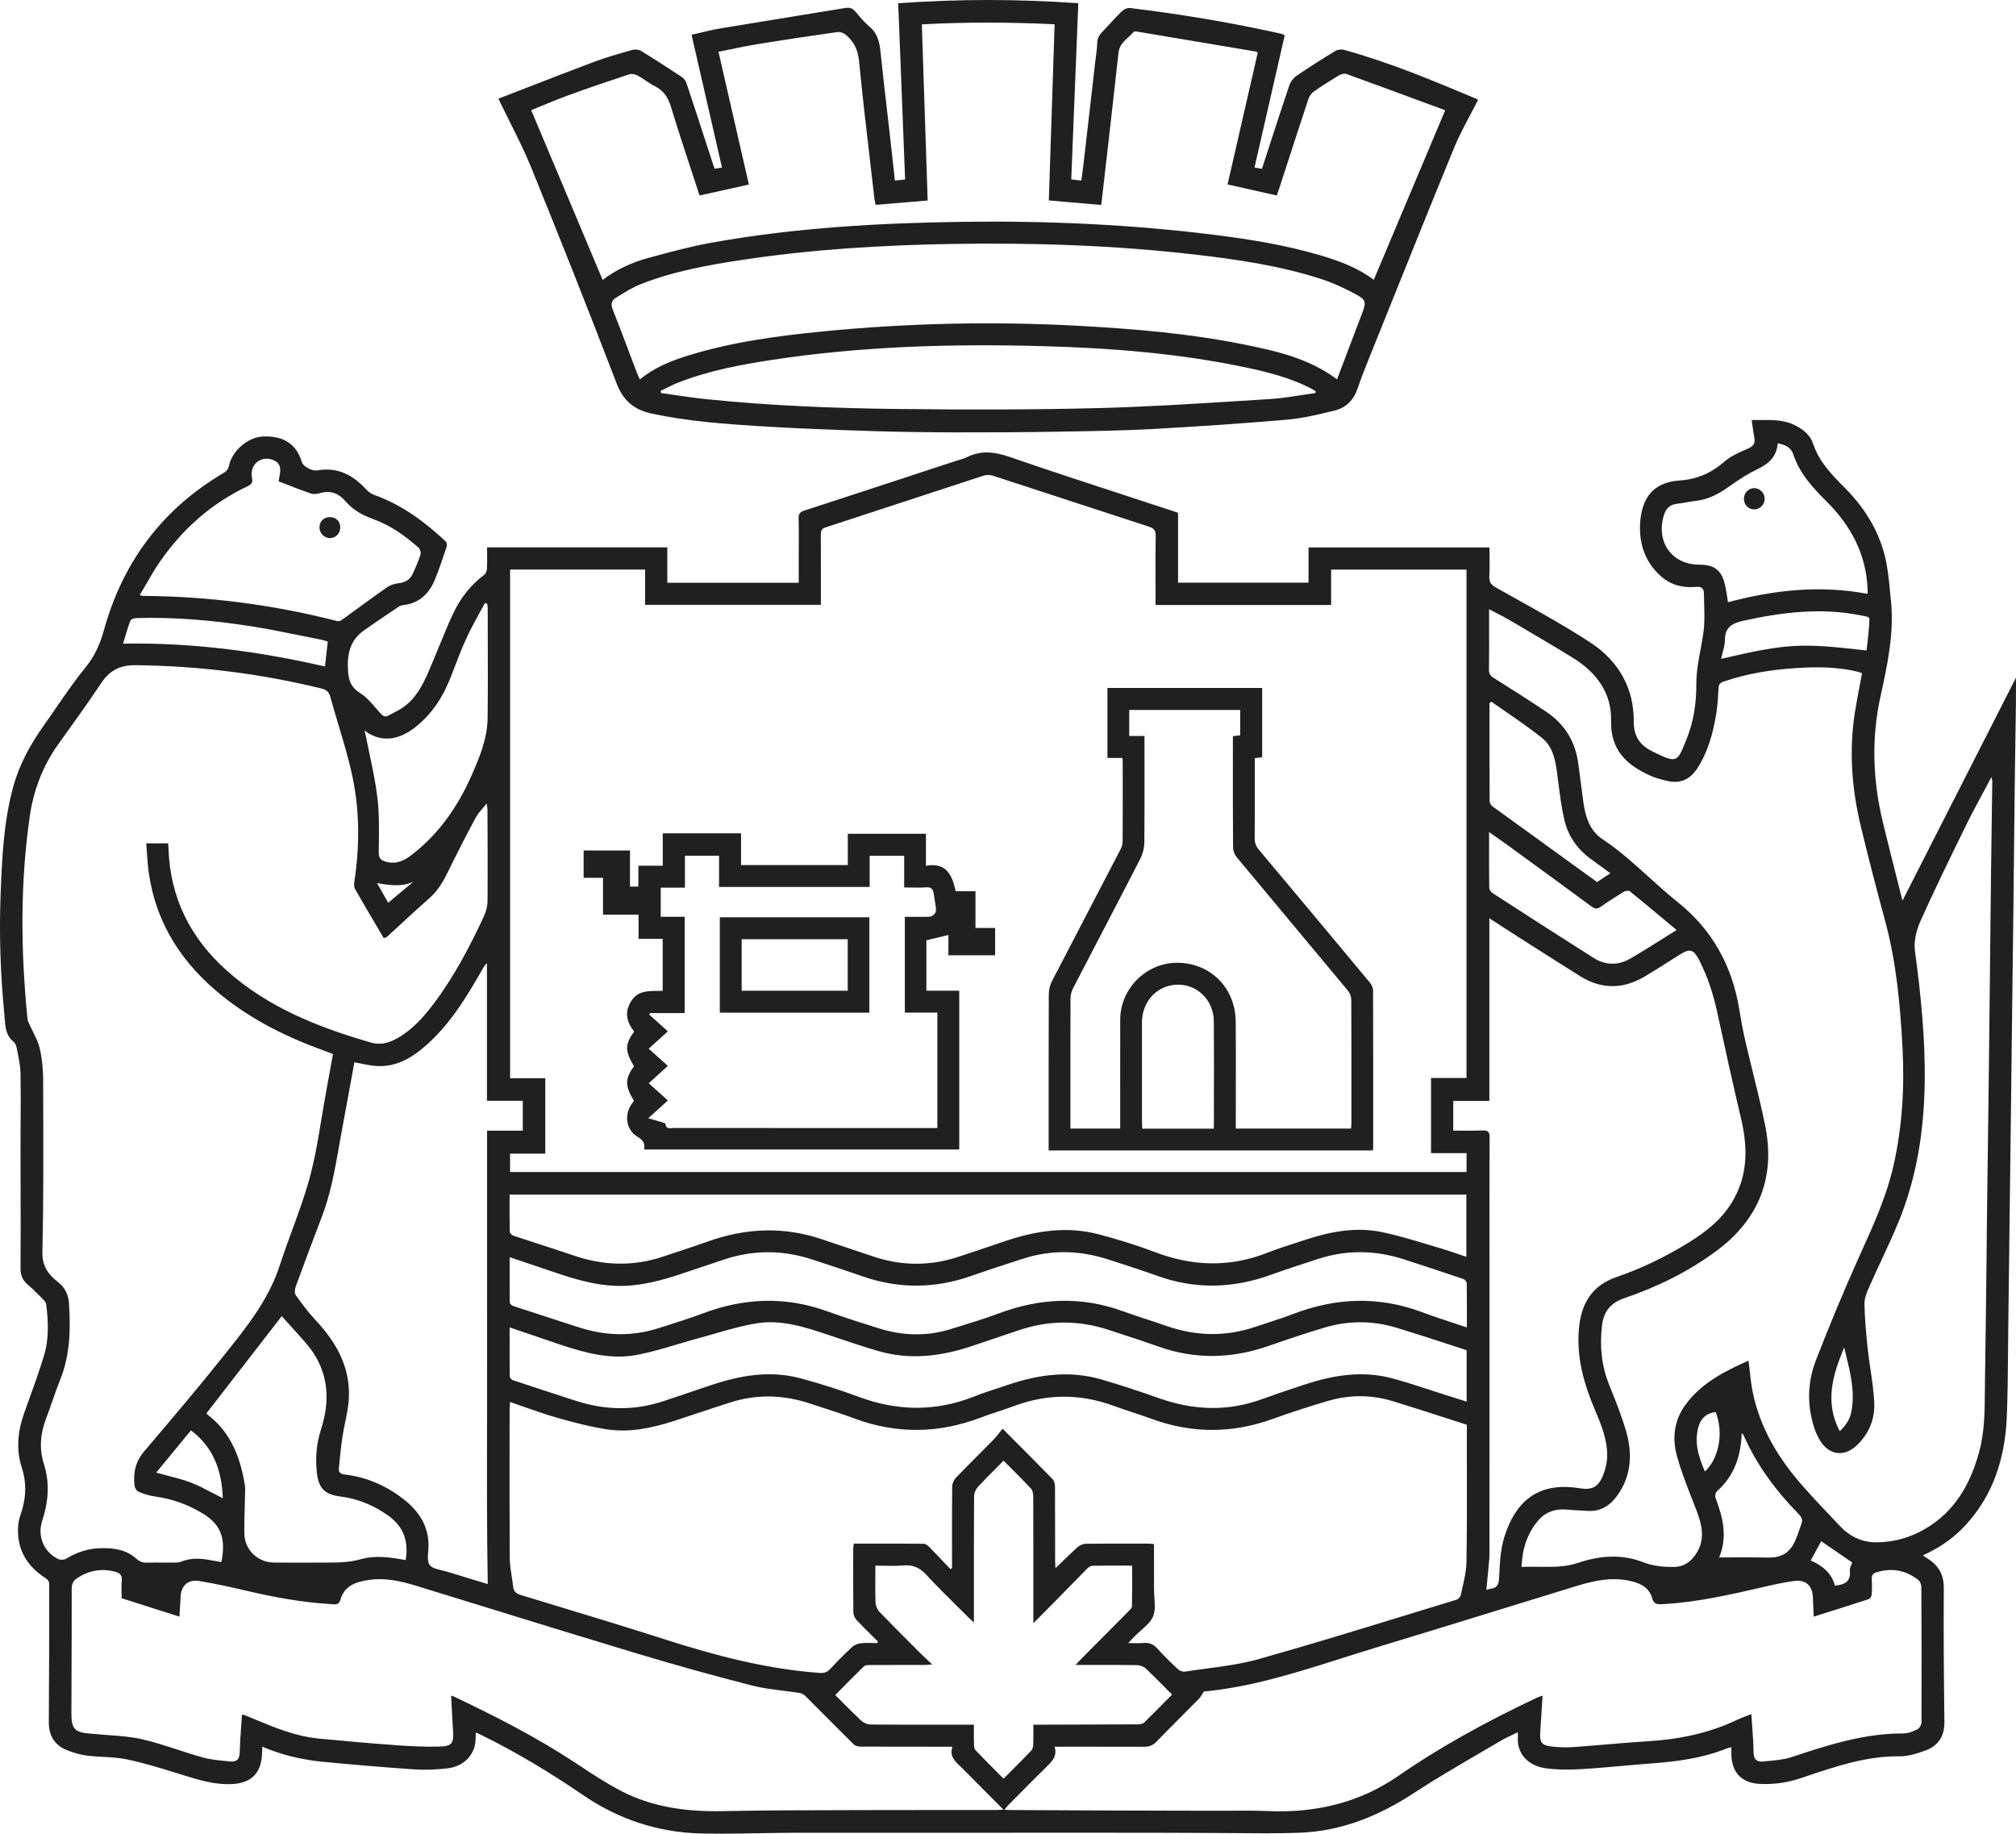 <?xml version="1.0" encoding="UTF-8"?> <svg xmlns="http://www.w3.org/2000/svg" viewBox="0 0 100.888 91.752" fill="none"><path fill-rule="evenodd" clip-rule="evenodd" d="M24.94 4.938C25.4 4.76 25.861 4.581 26.323 4.402C27.455 3.963 28.592 3.522 29.734 3.094C30.333 2.87 30.95 2.694 31.567 2.519L31.648 2.496C31.779 2.459 31.967 2.479 32.084 2.549C32.774 2.971 33.454 3.412 34.129 3.859C34.231 3.927 34.32 4.056 34.359 4.176C34.727 5.281 35.088 6.39 35.449 7.497L35.683 8.214C35.697 8.258 35.714 8.303 35.733 8.352C35.744 8.379 35.755 8.409 35.767 8.441C35.848 8.427 35.926 8.416 36.012 8.403L36.131 8.384C35.622 6.163 35.121 3.976 34.608 1.74C34.758 1.706 34.908 1.67 35.057 1.635C35.379 1.557 35.701 1.48 36.025 1.425C37.296 1.213 38.567 1.007 39.839 0.801C40.662 0.668 41.485 0.534 42.308 0.399C42.518 0.364 42.669 0.412 42.809 0.58L42.838 0.614C43.047 0.865 43.259 1.121 43.508 1.328C43.912 1.666 44.015 2.101 44.064 2.594C44.164 3.575 44.278 4.554 44.392 5.533C44.447 6.007 44.502 6.481 44.555 6.955C44.615 7.482 44.673 8.009 44.731 8.544L44.784 9.036L45.295 8.982C45.196 6.43 45.096 3.892 44.996 1.338L44.949 0.163C47.964 -0.055 50.956 -0.053 53.962 0.163C53.894 1.854 53.827 3.537 53.76 5.218C53.71 6.471 53.66 7.723 53.609 8.978C53.705 8.989 53.786 8.998 53.865 9.007L53.867 9.007C53.946 9.016 54.023 9.025 54.111 9.035C54.123 8.944 54.136 8.853 54.149 8.763C54.176 8.57 54.204 8.379 54.225 8.187C54.368 6.957 54.508 5.726 54.649 4.496L54.791 3.254C54.803 3.141 54.818 3.028 54.833 2.916C54.866 2.658 54.9 2.4 54.91 2.14C54.919 1.89 55.03 1.727 55.193 1.562C55.33 1.422 55.463 1.278 55.595 1.134C55.773 0.94 55.952 0.746 56.141 0.563C56.239 0.466 56.418 0.386 56.547 0.401C59.088 0.707 61.609 1.129 64.107 1.686C64.14 1.694 64.171 1.708 64.213 1.727C64.236 1.737 64.262 1.749 64.293 1.762C64.081 2.691 63.868 3.621 63.655 4.553L63.652 4.566C63.363 5.832 63.072 7.103 62.779 8.383L63.151 8.446C63.264 8.1 63.377 7.754 63.489 7.41L63.489 7.409C63.83 6.359 64.169 5.316 64.52 4.277C64.582 4.094 64.724 3.904 64.883 3.796C65.514 3.362 66.163 2.952 66.817 2.553C66.934 2.482 67.123 2.457 67.254 2.493C69.542 3.122 71.725 4.037 73.907 4.955C73.925 4.962 73.941 4.978 73.953 4.99C73.959 4.995 73.963 5 73.967 5.003C73.841 5.252 73.71 5.499 73.579 5.744C73.292 6.284 73.006 6.82 72.776 7.379C71.669 10.074 70.582 12.779 69.495 15.483L69.494 15.486C69.178 16.271 68.863 17.055 68.547 17.839C68.333 18.373 68.121 18.908 67.934 19.453C67.737 20.028 67.348 20.409 66.78 20.546C65.999 20.737 65.207 20.929 64.409 20.999C62.165 21.191 59.915 21.344 57.665 21.467C56.208 21.546 54.747 21.57 53.287 21.594L52.943 21.6C51.26 21.628 49.577 21.639 47.894 21.635C46.469 21.631 45.041 21.615 43.616 21.569C41.735 21.508 39.853 21.441 37.974 21.322C36.184 21.21 34.392 21.074 32.629 20.698C31.764 20.513 31.202 20.079 30.863 19.2C29.479 15.589 28.052 11.994 26.596 8.412C26.273 7.615 25.887 6.845 25.49 6.051C25.308 5.686 25.123 5.317 24.94 4.938ZM33.057 19.561L33.085 19.666C33.317 19.698 33.548 19.732 33.779 19.766C34.295 19.842 34.812 19.919 35.33 19.971C38.574 20.306 41.83 20.432 45.087 20.466C48.378 20.502 51.671 20.504 54.96 20.42C57.325 20.359 59.687 20.211 62.048 20.062C62.544 20.031 63.04 20 63.537 19.969C64.065 19.937 64.591 19.855 65.117 19.773C65.354 19.735 65.592 19.698 65.829 19.666L65.842 19.574C65.81 19.556 65.778 19.537 65.746 19.518C65.674 19.475 65.601 19.432 65.526 19.394C64.515 18.89 63.431 18.615 62.336 18.384C58.969 17.673 55.551 17.41 52.121 17.318C47.623 17.196 43.133 17.325 38.674 18.002C37.053 18.248 35.442 18.549 33.906 19.158C33.704 19.237 33.51 19.335 33.317 19.433C33.231 19.476 33.144 19.519 33.057 19.561ZM66.91 18.982C67.343 17.841 67.763 16.734 68.184 15.626C68.366 15.15 68.356 14.999 67.912 14.759C67.345 14.452 66.752 14.168 66.14 13.969C64.086 13.3 61.957 12.987 59.82 12.74C55.774 12.271 51.713 12.139 47.642 12.206C44.158 12.264 40.686 12.475 37.239 12.989C35.48 13.253 33.726 13.564 32.061 14.22C31.673 14.372 31.311 14.597 30.952 14.82C30.905 14.849 30.857 14.879 30.809 14.908C30.598 15.038 30.561 15.232 30.664 15.491C30.951 16.212 31.224 16.937 31.499 17.663C31.625 17.997 31.751 18.332 31.879 18.666C31.905 18.735 31.936 18.803 31.97 18.875C31.987 18.911 32.004 18.948 32.021 18.987C32.743 18.39 33.561 18.063 34.407 17.8C36.606 17.116 38.873 16.811 41.152 16.586C45.407 16.166 49.671 16.071 53.942 16.301C56.707 16.451 59.465 16.678 62.186 17.224C63.834 17.555 65.481 17.914 66.91 18.982ZM62.942 2.636C62.916 2.617 62.9 2.605 62.891 2.597C62.88 2.588 62.875 2.584 62.871 2.583C60.876 2.248 58.881 1.912 56.887 1.578C56.837 1.57 56.758 1.562 56.736 1.59C56.654 1.693 56.556 1.782 56.457 1.872C56.236 2.074 56.015 2.275 55.977 2.617C55.85 3.77 55.719 4.922 55.589 6.076L55.588 6.078L55.582 6.134C55.536 6.536 55.491 6.937 55.446 7.339C55.385 7.868 55.324 8.397 55.263 8.93C55.212 9.369 55.161 9.81 55.11 10.255C54.241 10.18 53.4 10.107 52.487 10.029L52.592 6.841C52.654 4.964 52.715 3.095 52.777 1.215C50.552 1.107 48.336 1.098 46.132 1.219C46.191 2.985 46.249 4.731 46.306 6.474L46.424 10.032C45.797 10.085 45.209 10.134 44.631 10.183L43.817 10.251C43.809 10.204 43.8 10.161 43.792 10.12C43.777 10.046 43.763 9.979 43.756 9.912C43.688 9.321 43.619 8.729 43.55 8.138C43.352 6.444 43.155 4.749 42.99 3.053C42.936 2.492 42.729 2.079 42.328 1.74C42.223 1.652 42.046 1.584 41.916 1.603C40.588 1.79 39.262 1.988 37.938 2.203C37.483 2.277 37.032 2.37 36.575 2.465C36.37 2.508 36.164 2.55 35.956 2.591C36.468 4.83 36.97 7.023 37.477 9.234C36.63 9.421 35.825 9.6 35.008 9.782C34.873 9.369 34.739 8.959 34.605 8.552L34.601 8.542L34.601 8.54L34.6 8.538C34.253 7.481 33.91 6.437 33.59 5.385C33.446 4.907 33.237 4.544 32.779 4.317C32.616 4.237 32.464 4.135 32.313 4.032C32.181 3.943 32.049 3.853 31.909 3.779C31.787 3.713 31.602 3.681 31.475 3.723C30.464 4.056 29.456 4.399 28.456 4.763C28.004 4.927 27.56 5.111 27.132 5.288C26.946 5.366 26.763 5.441 26.584 5.514C27.089 6.712 27.591 7.906 28.093 9.097L28.104 9.123C28.79 10.753 29.475 12.379 30.159 14.007C30.842 13.483 31.621 13.132 32.445 12.907L32.504 12.891C33.521 12.614 34.541 12.335 35.577 12.149C39.75 11.397 43.968 11.157 48.198 11.099C52.408 11.042 56.608 11.229 60.79 11.754C62.576 11.978 64.352 12.266 66.083 12.778C67.041 13.062 67.97 13.408 68.749 14.002C69.945 11.164 71.13 8.35 72.32 5.524C72.343 5.539 72.319 5.516 72.291 5.504C71.968 5.386 71.646 5.267 71.324 5.148C70.008 4.662 68.693 4.176 67.374 3.7C67.269 3.663 67.104 3.712 66.997 3.776C66.577 4.028 66.162 4.291 65.761 4.572C65.641 4.655 65.53 4.796 65.484 4.933C65.105 6.077 64.733 7.223 64.361 8.37L64.36 8.373L64.356 8.385C64.244 8.728 64.133 9.071 64.021 9.415C63.983 9.531 63.941 9.648 63.894 9.779L63.893 9.782C63.083 9.6 62.302 9.425 61.506 9.245L61.432 9.229C61.943 7.004 62.443 4.817 62.942 2.636Z" fill="#202020"></path><path d="M87.775 25.489C87.485 25.484 87.266 25.246 87.272 24.946C87.277 24.656 87.521 24.416 87.801 24.425C88.087 24.434 88.317 24.681 88.311 24.971C88.305 25.262 88.065 25.494 87.775 25.489Z" fill="#202020"></path><path d="M15.988 26.395C15.991 26.683 16.232 26.927 16.512 26.925C16.805 26.922 17.027 26.693 17.027 26.391C17.027 26.084 16.816 25.875 16.507 25.876C16.199 25.877 15.985 26.091 15.988 26.395Z" fill="#202020"></path><path fill-rule="evenodd" clip-rule="evenodd" d="M52.478 57.566H68.705C68.707 57.539 68.709 57.516 68.711 57.494C68.715 57.454 68.719 57.42 68.719 57.386L68.719 56.738C68.72 54.341 68.721 51.945 68.713 49.547C68.712 49.416 68.632 49.262 68.544 49.155C66.701 46.938 64.853 44.724 62.997 42.516C62.85 42.34 62.787 42.168 62.789 41.939C62.797 41.024 62.796 40.108 62.795 39.193C62.795 38.887 62.794 38.582 62.794 38.277V37.937C62.943 37.918 63.054 37.904 63.163 37.891V34.423H55.421V37.925H56.164C56.168 37.95 56.171 37.971 56.174 37.99C56.18 38.027 56.184 38.054 56.184 38.081L56.185 38.89V38.892C56.186 39.971 56.188 41.05 56.181 42.129C56.18 42.26 56.127 42.4 56.065 42.519C55.605 43.406 55.142 44.293 54.68 45.179L54.677 45.184L54.676 45.187C53.993 46.496 53.311 47.805 52.632 49.117C52.54 49.297 52.487 49.52 52.486 49.723C52.477 51.75 52.478 53.777 52.478 55.805L52.478 57.566ZM60.74 56.412C60.737 56.431 60.734 56.452 60.731 56.477H57.164L57.161 56.422L57.158 56.364C57.153 56.284 57.148 56.206 57.148 56.13C57.147 54.472 57.146 52.813 57.148 51.156C57.149 50.102 57.912 49.292 58.917 49.27C59.921 49.25 60.734 50.044 60.743 51.098C60.754 52.324 60.752 53.549 60.749 54.774C60.748 55.292 60.747 55.811 60.747 56.33C60.747 56.355 60.744 56.38 60.74 56.412ZM56.058 56.058V56.471H53.567L53.567 54.908C53.567 53.263 53.566 51.618 53.573 49.974C53.573 49.801 53.617 49.611 53.696 49.458C54.176 48.531 54.658 47.606 55.14 46.681L55.141 46.68C55.784 45.445 56.428 44.21 57.064 42.972C57.189 42.729 57.264 42.431 57.267 42.156C57.28 40.92 57.278 39.683 57.276 38.446C57.276 38.034 57.275 37.622 57.275 37.21V36.826H56.51V35.524H62.064V36.793L62.052 36.795C61.945 36.806 61.844 36.817 61.699 36.833V37.134C61.699 37.515 61.698 37.897 61.698 38.278C61.697 39.652 61.696 41.027 61.707 42.401C61.708 42.565 61.78 42.759 61.883 42.885C62.807 43.997 63.734 45.108 64.661 46.218L64.663 46.22C65.59 47.331 66.518 48.442 67.442 49.555C67.543 49.674 67.621 49.854 67.622 50.007C67.632 51.746 67.631 53.486 67.63 55.227L67.629 56.206C67.629 56.26 67.624 56.315 67.619 56.373C67.616 56.404 67.613 56.437 67.61 56.471H61.844V56.127C61.844 55.584 61.845 55.041 61.846 54.499C61.848 53.371 61.851 52.243 61.84 51.116C61.824 49.407 60.544 48.153 58.867 48.175C57.339 48.195 56.065 49.478 56.06 51.016C56.056 52.216 56.057 53.417 56.058 54.617C56.058 55.098 56.058 55.578 56.058 56.058Z" fill="#202020"></path><path fill-rule="evenodd" clip-rule="evenodd" d="M36.021 50.67H43.506V45.898H36.021V50.67ZM37.115 46.996H42.423V49.573H37.115V46.996Z" fill="#202020"></path><path fill-rule="evenodd" clip-rule="evenodd" d="M48.817 44.596V46.432H49.8V47.799H47.461V46.783C47.094 46.872 46.739 46.957 46.36 47.049V49.572H48.004V57.516H32.234C32.301 57.191 32.153 57.031 31.884 56.868C31.347 56.543 31.234 55.813 31.582 55.284C31.615 55.234 31.651 55.185 31.685 55.136L31.708 55.105L31.726 55.079C31.268 54.332 31.27 53.978 31.728 53.352C31.267 52.585 31.266 52.258 31.736 51.614C31.348 51.135 31.237 50.611 31.607 50.064C31.935 49.58 32.43 49.581 32.931 49.582C33.009 49.582 33.086 49.582 33.163 49.581V46.975H31.957V45.767H30.177V43.922H29.207V42.556H31.527V44.362H31.947V43.318H33.167V41.698H37.084V43.285H42.427V41.719H46.337V43.321C47.37 43.137 47.656 43.801 47.824 44.596H48.817ZM32.439 55.954L32.644 56.012C32.815 56.061 32.963 56.103 33.109 56.147L33.138 56.155C33.207 56.176 33.297 56.202 33.301 56.233C33.326 56.473 33.475 56.46 33.617 56.447C33.649 56.444 33.68 56.441 33.709 56.441C37.991 56.444 42.272 56.444 46.554 56.444H46.908V50.667H45.282V45.876L45.431 45.876L45.632 45.876C45.913 45.877 46.185 45.878 46.456 45.874C46.706 45.87 46.87 45.686 46.839 45.443C46.818 45.278 46.791 45.113 46.764 44.947L46.763 44.946C46.751 44.869 46.738 44.792 46.726 44.714C46.693 44.499 46.609 44.379 46.351 44.399C46.103 44.419 45.853 44.414 45.594 44.41C45.481 44.408 45.366 44.406 45.248 44.406V42.822H43.521V44.38H35.984V42.816H34.276V44.414H33.065V45.874H34.264V50.692H32.524C32.514 50.719 32.504 50.745 32.494 50.772L32.596 50.864C32.865 51.105 33.136 51.348 33.422 51.605C33.092 51.904 32.787 52.18 32.464 52.474L32.615 52.609C32.887 52.853 33.148 53.088 33.422 53.335C33.197 53.54 32.983 53.733 32.768 53.928L32.465 54.202C32.794 54.497 33.099 54.772 33.422 55.063C33.244 55.224 33.074 55.379 32.901 55.536C32.751 55.671 32.6 55.808 32.439 55.954Z" fill="#202020"></path><path fill-rule="evenodd" clip-rule="evenodd" d="M13.128 87.398C13.125 87.458 13.123 87.514 13.122 87.566C13.118 87.674 13.114 87.768 13.107 87.861C13.035 88.772 12.529 89.222 11.618 89.269C10.746 89.314 9.943 89.063 9.136 88.811C9.033 88.778 8.93 88.746 8.826 88.714L8.722 88.683C7.927 88.438 7.128 88.192 6.314 88.028C5.939 87.951 5.552 87.93 5.165 87.909C4.903 87.895 4.64 87.881 4.38 87.849C4.048 87.808 3.715 87.713 3.401 87.594C2.754 87.351 2.437 86.874 2.443 86.163C2.46 83.85 2.463 81.536 2.461 79.223C2.461 79.14 2.376 79.026 2.299 78.977C1.329 78.358 0.82 77.498 0.91 76.323C0.923 76.155 0.963 75.986 1.019 75.827C1.294 75.04 1.355 74.251 1.094 73.446C0.791 72.514 0.889 71.599 1.215 70.689C1.275 70.521 1.336 70.353 1.397 70.185L1.398 70.183C1.68 69.401 1.962 68.62 2.204 67.825C2.459 66.987 2.417 66.115 2.31 65.251C2.3 65.17 2.225 65.085 2.162 65.021C2.114 64.972 2.066 64.924 2.017 64.875C1.818 64.673 1.617 64.47 1.399 64.289C1.123 64.061 1.023 63.806 1.027 63.437C1.039 62.046 1.034 60.656 1.03 59.265C1.028 58.61 1.026 57.955 1.026 57.301C1.026 56.89 1.029 56.48 1.032 56.07C1.037 55.283 1.042 54.497 1.028 53.71C1.023 53.39 0.959 53.069 0.896 52.75C0.878 52.661 0.86 52.571 0.844 52.482C0.822 52.36 0.78 52.208 0.692 52.138C0.295 51.822 0.264 51.385 0.233 50.954C0.228 50.881 0.223 50.807 0.216 50.735C0.02 48.722 -0.047 46.7 0.033 44.679C0.103 42.91 0.183 41.141 0.649 39.415C0.959 38.263 1.517 37.245 2.202 36.285C2.418 35.982 2.629 35.675 2.84 35.368C3.301 34.699 3.762 34.029 4.275 33.401C4.736 32.837 5.004 32.239 5.194 31.553C6.145 28.099 8.146 25.443 11.24 23.635C11.338 23.577 11.43 23.443 11.452 23.329C11.596 22.586 12.375 21.887 13.131 21.844C14.174 21.785 14.843 22.219 15.106 23.126C15.166 23.33 15.607 23.586 15.884 23.537C16.907 23.355 17.681 23.779 18.345 24.509C18.446 24.621 18.589 24.714 18.731 24.766C20.102 25.253 21.24 26.1 22.294 27.078C22.351 27.132 22.379 27.276 22.352 27.354L22.348 27.367C22.165 27.917 21.982 28.469 21.763 29.004C21.467 29.723 20.96 30.2 20.152 30.281C20.091 30.287 20.025 30.31 19.973 30.344C19.838 30.436 19.703 30.527 19.567 30.618C19.112 30.924 18.657 31.23 18.209 31.547C17.489 32.056 17.356 32.791 17.42 33.618C17.457 34.094 17.598 34.421 18.037 34.691C18.326 34.868 18.559 35.14 18.791 35.41C18.869 35.501 18.948 35.593 19.028 35.68C19.149 35.812 19.257 35.903 19.434 35.806C19.514 35.762 19.596 35.72 19.677 35.678C19.877 35.575 20.077 35.473 20.252 35.337C20.958 34.792 21.284 34.003 21.61 33.217C21.656 33.106 21.702 32.996 21.749 32.886C21.854 32.639 21.956 32.39 22.058 32.142C22.262 31.642 22.467 31.142 22.7 30.655C23.058 29.905 23.565 29.26 24.237 28.756C24.313 28.699 24.364 28.566 24.369 28.466C24.381 28.214 24.379 27.961 24.377 27.7C24.376 27.598 24.375 27.494 24.375 27.389H33.396V29.16H39.972V27.587C39.972 27.433 39.973 27.279 39.974 27.124C39.976 26.732 39.978 26.339 39.966 25.949C39.96 25.719 40.028 25.62 40.253 25.547C42.251 24.899 44.247 24.243 46.242 23.587L46.243 23.586L46.245 23.586C46.767 23.414 47.289 23.242 47.811 23.071C47.868 23.052 47.926 23.035 47.984 23.019C48.121 22.979 48.258 22.94 48.383 22.877C49.108 22.516 49.796 22.611 50.547 22.871C52.532 23.555 54.529 24.207 56.525 24.859C57.25 25.096 57.976 25.333 58.701 25.572L58.73 25.582L58.77 25.596L58.816 25.612C58.859 25.627 58.905 25.643 58.955 25.66V29.154H65.484V27.392H74.54C74.54 27.532 74.542 27.673 74.543 27.814L74.543 27.815C74.547 28.158 74.551 28.504 74.532 28.849C74.516 29.139 74.627 29.265 74.875 29.405C75.217 29.598 75.56 29.789 75.904 29.981C77.148 30.675 78.394 31.37 79.585 32.148C80.968 33.05 81.773 34.4 81.759 36.097C81.753 36.869 82.09 37.301 82.701 37.604C83.912 38.202 83.93 38.157 84.367 37.07L84.408 36.968C84.76 36.096 84.893 35.172 84.89 34.246C84.888 33.65 84.994 33.076 85.101 32.503C85.155 32.211 85.209 31.919 85.249 31.624C85.31 31.169 85.296 30.703 85.282 30.238V30.237C85.276 30.052 85.271 29.868 85.27 29.684C85.269 29.431 85.132 29.341 84.879 29.365C84.23 29.425 83.628 29.284 83.128 28.841C82.29 28.1 81.997 27.143 82.087 26.051C82.106 25.83 82.149 25.607 82.212 25.395C82.488 24.481 83.169 24.102 84.059 24.042C84.918 23.982 85.646 23.672 86.299 23.096C86.598 22.831 86.986 22.66 87.363 22.494L87.413 22.472L87.493 22.436C87.755 22.32 87.843 22.171 87.794 21.9C87.759 21.709 87.731 21.516 87.702 21.311L87.702 21.31L87.702 21.309C87.688 21.214 87.674 21.117 87.659 21.016C87.82 21.02 87.981 21.019 88.141 21.017C88.714 21.011 89.274 21.005 89.806 21.268C90.219 21.472 90.584 21.75 90.732 22.196C91.026 23.084 91.638 23.726 92.275 24.361C93.244 25.327 93.977 26.453 94.316 27.784C94.466 28.372 94.525 28.985 94.584 29.596L94.584 29.597L94.584 29.598C94.598 29.741 94.612 29.883 94.627 30.026C94.801 31.673 94.452 33.271 94.104 34.862L94.103 34.866C93.645 36.962 93.723 39.039 94.218 41.111C94.436 42.02 94.666 42.927 94.896 43.836C95 44.245 95.104 44.655 95.207 45.066L97.26 41.032C98.461 38.673 99.664 36.309 100.886 33.911C100.886 34.062 100.886 34.203 100.887 34.338C100.888 34.622 100.888 34.878 100.885 35.134C100.877 35.749 100.867 36.364 100.858 36.979L100.858 36.986C100.845 37.845 100.833 38.704 100.822 39.562C100.809 40.654 100.798 41.745 100.786 42.837C100.777 43.747 100.768 44.656 100.757 45.566C100.744 46.708 100.73 47.85 100.715 48.992C100.708 49.562 100.701 50.132 100.694 50.702C100.672 52.473 100.651 54.242 100.63 56.012L100.63 56.03C100.619 56.881 100.609 57.732 100.598 58.583C100.587 59.433 100.577 60.284 100.566 61.135L100.553 62.21C100.537 63.628 100.52 65.046 100.501 66.463C100.496 66.874 100.492 67.284 100.489 67.694V67.695C100.48 68.74 100.471 69.785 100.431 70.828C100.352 72.9 99.779 74.797 98.329 76.35C97.806 76.909 97.197 77.351 96.512 77.689C96.469 77.71 96.425 77.732 96.376 77.756L96.374 77.757C96.331 77.778 96.284 77.801 96.23 77.828C96.264 77.851 96.295 77.873 96.324 77.892C96.383 77.933 96.433 77.967 96.484 78C97.019 78.341 97.279 78.798 97.275 79.465C97.26 81.691 97.276 83.918 97.306 86.144C97.316 86.877 96.999 87.36 96.339 87.596C95.934 87.741 95.497 87.885 95.076 87.88C93.434 87.859 91.917 88.369 90.398 88.879L90.095 88.981C89.442 89.2 88.775 89.293 88.087 89.263C87.174 89.224 86.658 88.7 86.644 87.781C86.643 87.702 86.643 87.624 86.643 87.53L86.643 87.421C86.607 87.432 86.574 87.441 86.542 87.45C86.479 87.467 86.423 87.483 86.369 87.504C85.17 87.983 83.911 88.142 82.636 88.237C82.154 88.273 81.672 88.316 81.189 88.359C80.507 88.42 79.824 88.482 79.14 88.521C78.537 88.558 77.922 88.559 77.327 88.474C76.54 88.362 75.876 87.796 75.964 86.872C75.967 86.839 75.964 86.805 75.959 86.759L75.955 86.721L75.953 86.7L75.951 86.679C75.854 86.727 75.758 86.773 75.663 86.818L75.662 86.818L75.66 86.819C75.46 86.914 75.266 87.005 75.083 87.114C74.693 87.346 74.302 87.574 73.91 87.803C72.85 88.422 71.789 89.041 70.763 89.714C69.007 90.864 67.132 91.627 65.03 91.705C64.011 91.743 62.991 91.734 61.972 91.724C61.555 91.72 61.138 91.717 60.722 91.716C60.237 91.716 59.752 91.713 59.268 91.711C58.73 91.708 58.191 91.705 57.654 91.705L54.096 91.704C49.347 91.703 44.598 91.702 39.85 91.706C39.232 91.707 38.614 91.718 37.996 91.729L37.995 91.729C37.027 91.746 36.059 91.763 35.091 91.741C32.927 91.693 30.941 91.03 29.147 89.8C27.547 88.704 25.887 87.706 24.15 86.844C24.084 86.811 24.017 86.78 23.944 86.746L23.943 86.746C23.902 86.727 23.859 86.707 23.813 86.685C23.808 86.76 23.806 86.832 23.804 86.902C23.799 87.044 23.795 87.177 23.769 87.306C23.642 87.922 23.123 88.396 22.409 88.48C21.862 88.545 21.303 88.572 20.755 88.536C19.238 88.434 17.723 88.302 16.209 88.16C15.16 88.061 14.136 87.83 13.128 87.398ZM18.869 44.187C19.083 44.565 19.252 44.863 19.428 45.172C19.868 44.804 20.274 44.465 20.68 44.125C20.111 44.379 19.535 44.303 18.869 44.187ZM92.696 78.186L91.14 77.117C90.983 77.407 90.804 77.736 90.614 78.084C91.203 78.335 91.662 78.72 91.829 79.339C92.311 79.296 92.636 79.14 92.573 78.587C92.561 78.485 92.612 78.376 92.654 78.284C92.671 78.248 92.686 78.215 92.696 78.186ZM85.862 70.653C85.399 70.705 85.122 70.965 85.002 71.376C84.769 72.168 85.004 72.897 85.321 73.63C86.031 72.972 86.261 71.688 85.862 70.653ZM92.066 71.614C92.384 71.319 92.573 71.021 92.646 70.649C92.837 69.674 92.612 68.747 92.386 67.819C92.354 67.687 92.322 67.554 92.291 67.421C91.726 68.774 91.295 70.131 92.066 71.614ZM9.557 71.569L8.893 72.376C8.532 72.816 8.175 73.251 7.817 73.686C8.015 73.741 8.207 73.791 8.394 73.839C8.808 73.946 9.195 74.046 9.567 74.189C9.936 74.332 10.288 74.518 10.653 74.71C10.816 74.796 10.982 74.884 11.152 74.969C11.099 73.61 10.708 72.44 9.557 71.569ZM93.409 32.548C93.422 32.426 93.436 32.305 93.451 32.184L93.451 32.183C93.484 31.904 93.518 31.626 93.533 31.347C93.536 31.287 93.54 31.234 93.543 31.189C93.555 31.034 93.56 30.956 93.525 30.909C93.488 30.861 93.408 30.846 93.245 30.815C93.207 30.808 93.165 30.8 93.117 30.791C91.136 30.393 89.185 30.633 87.237 31.062C86.679 31.186 86.32 31.388 86.32 32.032C86.32 32.239 86.264 32.446 86.206 32.659C86.179 32.76 86.151 32.862 86.129 32.966C89.454 32.198 90.076 32.163 93.409 32.548ZM16.263 33.349C16.287 33.135 16.31 32.928 16.333 32.723L16.333 32.721C16.356 32.515 16.379 32.31 16.402 32.101C16.386 32.096 16.37 32.091 16.354 32.086L16.304 32.071C16.228 32.047 16.151 32.023 16.072 32.008C15.727 31.941 15.382 31.87 15.037 31.8C14.214 31.633 13.391 31.465 12.562 31.336C10.667 31.039 8.758 30.873 6.837 30.925C6.728 30.928 6.555 30.982 6.526 31.056C6.424 31.32 6.343 31.593 6.257 31.88C6.226 31.987 6.193 32.095 6.159 32.206C9.605 32.146 12.939 32.586 16.263 33.349ZM86.801 77.927C87.39 77.924 87.958 77.921 88.525 77.936C89.045 77.949 89.459 77.753 89.716 77.327C89.853 77.101 89.941 76.846 90.028 76.59C90.068 76.475 90.108 76.359 90.152 76.246C90.24 76.02 90.13 75.879 89.976 75.722C88.857 74.575 87.913 73.304 87.261 71.827C87.25 71.804 87.233 71.784 87.209 71.758C87.195 71.742 87.178 71.723 87.16 71.7C87.128 72.874 86.777 73.861 85.912 74.629C85.845 74.687 85.819 74.864 85.854 74.955C86.213 75.913 86.468 76.875 86.034 77.93C86.294 77.93 86.55 77.928 86.801 77.927ZM74.63 35.108L74.601 35.134C74.581 35.152 74.561 35.17 74.54 35.19L74.54 35.949C74.54 37.333 74.54 38.718 74.547 40.103C74.547 40.187 74.623 40.299 74.697 40.353C76.057 41.341 77.419 42.325 78.792 43.317L79.923 44.134C80.041 44.056 80.162 43.977 80.289 43.893C80.385 43.83 80.484 43.765 80.587 43.697C80.49 43.625 80.396 43.556 80.304 43.487C80.072 43.316 79.853 43.153 79.63 42.994C78.932 42.496 78.468 41.825 78.279 40.999C78.144 40.405 78.067 39.798 77.989 39.193C77.976 39.09 77.963 38.988 77.95 38.886L77.944 38.841C77.851 38.126 77.756 37.391 77.162 36.918C76.592 36.464 75.991 36.05 75.39 35.636C75.136 35.461 74.882 35.286 74.63 35.108ZM74.519 41.632C74.519 41.842 74.519 42.049 74.519 42.252V42.255C74.518 43.002 74.517 43.707 74.526 44.412C74.528 44.505 74.607 44.631 74.688 44.684C76.37 45.772 78.053 46.858 79.745 47.929C80.331 48.3 80.968 48.32 81.568 47.976C82.099 47.67 82.619 47.343 83.156 47.004L83.157 47.003C83.401 46.849 83.649 46.693 83.904 46.535C83.744 46.402 83.586 46.27 83.428 46.138C82.797 45.612 82.183 45.099 81.56 44.595C81.502 44.549 81.341 44.573 81.262 44.621C80.87 44.859 80.484 45.107 80.109 45.369C79.934 45.492 79.818 45.488 79.639 45.355C78.445 44.471 77.244 43.597 76.043 42.723L76.042 42.722L75.457 42.296C75.254 42.148 75.048 42.004 74.821 41.845L74.646 41.722L74.519 41.632ZM18.24 36.551C18.248 36.584 18.257 36.615 18.265 36.645C18.28 36.705 18.294 36.759 18.305 36.814C18.366 37.126 18.431 37.438 18.497 37.75C18.65 38.474 18.802 39.198 18.889 39.93C18.978 40.686 18.969 41.455 18.959 42.221L18.959 42.225C18.957 42.358 18.955 42.49 18.954 42.622C18.951 42.94 19.041 43.051 19.349 43.127C19.86 43.253 20.243 43.053 20.615 42.766C21.976 41.716 22.919 40.346 23.606 38.786C24.007 37.875 24.389 36.948 24.402 35.934C24.418 34.579 24.414 33.224 24.41 31.869C24.409 31.393 24.408 30.916 24.407 30.44C24.407 30.388 24.399 30.335 24.392 30.283C24.388 30.26 24.385 30.237 24.382 30.214L24.362 30.207L24.325 30.194C24.305 30.187 24.286 30.18 24.267 30.173C24.172 30.351 24.075 30.528 23.978 30.705C23.759 31.105 23.54 31.504 23.35 31.916C23.117 32.421 22.918 32.941 22.718 33.461C22.665 33.6 22.611 33.74 22.557 33.879C22.17 34.873 21.611 35.739 20.762 36.403C19.893 37.081 19.008 37.144 18.24 36.551ZM93.46 29.715C93.46 29.687 93.46 29.66 93.461 29.634L93.461 29.612C93.462 29.552 93.463 29.498 93.46 29.444C93.38 27.715 92.621 26.302 91.424 25.108C90.725 24.409 90.06 23.699 89.74 22.727C89.628 22.386 89.324 22.247 88.965 22.183C88.908 22.856 88.515 23.204 87.964 23.468C87.488 23.695 87.037 23.986 86.606 24.292C86.077 24.669 85.538 24.99 84.877 25.061C84.718 25.078 84.561 25.106 84.404 25.134C84.247 25.161 84.089 25.189 83.931 25.206C83.559 25.244 83.364 25.456 83.262 25.796C82.863 27.127 83.672 28.25 85.036 28.254C85.811 28.257 86.165 28.537 86.334 29.299C86.375 29.487 86.404 29.678 86.433 29.869C86.446 29.957 86.46 30.046 86.474 30.133C88.788 29.519 91.096 29.266 93.46 29.715ZM14.1 65.856L10.325 70.727L10.362 70.757C10.401 70.791 10.449 70.831 10.498 70.871C11.595 71.761 12.04 72.985 12.256 74.327C12.271 74.421 12.269 74.52 12.267 74.617L12.266 74.646C12.262 74.871 12.255 75.097 12.249 75.323C12.235 75.802 12.22 76.28 12.23 76.758C12.247 77.553 12.903 78.176 13.7 78.185C14.375 78.192 15.05 78.19 15.725 78.188L16.306 78.187C16.892 78.186 17.473 78.185 18.055 78.019C18.794 77.809 19.553 77.924 20.3 78.063C20.457 77.148 20.211 76.407 19.457 75.858C18.727 75.327 17.919 74.991 17.024 74.878C16.25 74.781 15.943 74.47 15.858 73.689C15.777 72.956 15.833 72.236 16.061 71.534C16.576 69.943 16.417 68.474 15.29 67.181C15.024 66.877 14.754 66.578 14.49 66.288L14.488 66.286L14.488 66.285L14.485 66.282L14.485 66.281L14.483 66.28C14.353 66.137 14.225 65.995 14.1 65.856ZM13.945 24.087C13.953 24.037 13.962 23.986 13.97 23.935C13.986 23.841 14.002 23.745 14.015 23.65C14.062 23.302 13.931 23.097 13.603 22.993C13.014 22.806 12.488 23.277 12.608 23.891C12.645 24.087 12.641 24.212 12.418 24.316C10.592 25.175 9.127 26.47 7.986 28.131C7.741 28.488 7.523 28.865 7.303 29.248C7.202 29.423 7.101 29.599 6.996 29.774C7.089 29.804 7.109 29.816 7.109 29.816C10.421 29.836 13.662 30.254 16.852 31.072C16.922 31.09 17.024 31.076 17.081 31.035C17.387 30.816 17.692 30.594 17.996 30.372C18.447 30.043 18.898 29.714 19.355 29.395C19.519 29.28 19.736 29.205 19.935 29.186C20.264 29.15 20.511 29.015 20.649 28.723C20.799 28.404 20.936 28.078 21.044 27.744C21.075 27.648 21.023 27.472 20.947 27.404C20.271 26.808 19.537 26.285 18.689 25.979C18.136 25.779 17.662 25.52 17.274 25.064C16.962 24.696 16.543 24.524 16.038 24.668C15.889 24.71 15.707 24.744 15.569 24.697C15.182 24.567 14.802 24.419 14.415 24.268C14.259 24.208 14.103 24.147 13.945 24.087ZM49.831 73.482C49.52 73.793 49.221 74.091 48.936 74.402C48.829 74.52 48.748 74.712 48.747 74.871C48.736 76.466 48.737 78.061 48.738 79.656L48.738 81.187C48.693 81.144 48.653 81.109 48.619 81.077C48.556 81.02 48.508 80.976 48.461 80.929C48.261 80.728 48.059 80.529 47.857 80.329C47.352 79.83 46.847 79.331 46.368 78.809C46.035 78.447 45.694 78.284 45.205 78.33C44.887 78.359 44.565 78.352 44.24 78.345C44.096 78.342 43.952 78.339 43.807 78.339C43.807 78.52 43.806 78.698 43.805 78.872V78.874C43.802 79.325 43.799 79.757 43.816 80.188C43.822 80.348 43.903 80.54 44.013 80.654C44.567 81.23 45.132 81.794 45.696 82.359L45.701 82.363C45.845 82.507 45.989 82.651 46.132 82.795C46.231 82.893 46.334 82.989 46.456 83.102C46.517 83.159 46.583 83.22 46.655 83.289C46.59 83.292 46.535 83.295 46.487 83.298C46.386 83.304 46.318 83.309 46.249 83.309C45.905 83.309 45.561 83.309 45.217 83.309C44.667 83.31 44.116 83.31 43.565 83.313H43.56C43.449 83.313 43.302 83.313 43.235 83.378C42.864 83.734 42.503 84.101 42.135 84.476L42.009 84.603C41.94 84.673 41.87 84.744 41.8 84.815C41.93 84.945 42.057 85.073 42.184 85.2C42.489 85.508 42.787 85.808 43.097 86.095C43.215 86.204 43.405 86.289 43.563 86.29C44.835 86.301 46.108 86.3 47.381 86.299H47.383C47.719 86.299 48.054 86.299 48.389 86.299H48.738C48.738 86.401 48.737 86.498 48.737 86.593C48.736 86.835 48.735 87.059 48.742 87.281C48.745 87.381 48.758 87.51 48.819 87.575C49.17 87.944 49.53 88.305 49.895 88.673C50.003 88.782 50.112 88.891 50.221 89.001C50.345 88.876 50.468 88.753 50.589 88.632C50.94 88.28 51.281 87.939 51.614 87.588C51.683 87.516 51.704 87.378 51.708 87.268C51.716 87.042 51.714 86.815 51.713 86.581C51.713 86.488 51.712 86.395 51.712 86.299C51.889 86.299 52.015 86.299 52.141 86.298L52.749 86.296H52.753C54.147 86.293 55.542 86.29 56.936 86.281C57.044 86.28 57.185 86.26 57.256 86.192C57.6 85.86 57.935 85.52 58.278 85.173L58.279 85.171C58.403 85.046 58.528 84.919 58.654 84.792C58.536 84.674 58.419 84.555 58.303 84.438L58.3 84.435C57.984 84.115 57.673 83.799 57.35 83.497C57.241 83.394 57.059 83.321 56.909 83.318C56.238 83.306 55.566 83.307 54.895 83.309C54.671 83.309 54.448 83.31 54.224 83.31H53.825L53.883 83.247L53.94 83.185C54.006 83.114 54.053 83.063 54.102 83.014C54.363 82.751 54.624 82.488 54.885 82.225L54.892 82.219C55.419 81.688 55.947 81.158 56.472 80.626L56.485 80.613C56.557 80.542 56.645 80.455 56.647 80.374C56.658 79.867 56.657 79.359 56.656 78.841L56.655 78.499L56.655 78.339L56.405 78.339L56.143 78.338H56.14C55.642 78.337 55.159 78.336 54.676 78.345C54.585 78.347 54.477 78.415 54.409 78.485C54.111 78.784 53.816 79.087 53.521 79.39C53.324 79.592 53.128 79.794 52.93 79.995C52.604 80.327 52.275 80.657 51.908 81.025L51.906 81.027L51.905 81.028L51.902 81.031L51.9 81.033L51.712 81.222L51.712 79.704C51.712 78.101 51.713 76.498 51.707 74.894C51.707 74.756 51.681 74.578 51.595 74.486C51.275 74.141 50.942 73.808 50.598 73.464C50.475 73.341 50.349 73.215 50.223 73.088C50.09 73.222 49.959 73.353 49.831 73.482ZM73.408 65.896V65.894C73.409 65.317 73.409 64.766 73.4 64.215C73.399 64.14 73.311 64.025 73.239 64C72.241 63.662 71.241 63.33 70.238 63.007C68.817 62.55 67.39 62.532 65.966 62.992C65.166 63.252 64.366 63.513 63.575 63.796C61.691 64.472 59.809 64.522 57.915 63.839C57.236 63.594 56.549 63.371 55.862 63.149L55.856 63.147C55.724 63.105 55.593 63.062 55.461 63.02C54.053 62.563 52.638 62.52 51.221 62.974C50.35 63.254 49.479 63.537 48.615 63.84C46.8 64.479 44.988 64.498 43.168 63.864C42.448 63.613 41.724 63.375 40.999 63.137L40.654 63.024C39.169 62.534 37.684 62.533 36.2 63.034C35.969 63.111 35.739 63.189 35.508 63.266C35.225 63.361 34.94 63.456 34.657 63.552C33.567 63.924 32.476 64.288 31.312 64.337C30.051 64.393 28.869 64.048 27.696 63.644C27.175 63.464 26.653 63.29 26.111 63.109C25.912 63.042 25.71 62.975 25.504 62.906C25.504 63.068 25.504 63.228 25.504 63.385C25.503 64.004 25.502 64.591 25.512 65.178C25.513 65.238 25.617 65.327 25.69 65.351C26.522 65.625 27.355 65.895 28.188 66.164L28.196 66.166C28.454 66.25 28.711 66.333 28.969 66.416C30.295 66.845 31.626 66.884 32.958 66.457L33.303 66.348C33.929 66.149 34.555 65.95 35.169 65.72C37.231 64.942 39.295 64.856 41.385 65.609C42.246 65.919 43.119 66.198 43.992 66.47C45.159 66.832 46.34 66.877 47.517 66.521L47.531 66.516C48.361 66.265 49.192 66.013 50.005 65.71C52.06 64.947 54.113 64.854 56.19 65.608C56.576 65.748 56.966 65.876 57.356 66.004C57.684 66.112 58.012 66.22 58.338 66.335C59.837 66.862 61.338 66.901 62.847 66.383C63.066 66.308 63.287 66.236 63.507 66.164L63.508 66.163C63.915 66.03 64.322 65.898 64.721 65.745C66.855 64.928 68.991 64.847 71.148 65.651C71.648 65.838 72.156 66.006 72.683 66.181L72.684 66.181C72.921 66.259 73.161 66.339 73.407 66.422L73.408 65.896ZM72.337 67.215L72.333 67.214C71.522 66.95 70.713 66.686 69.899 66.439C68.697 66.074 67.48 66.069 66.276 66.431C65.349 66.71 64.429 67.014 63.516 67.336C61.671 67.984 59.831 68.039 57.977 67.378C57.405 67.174 56.827 66.985 56.25 66.796L56.246 66.795C55.995 66.713 55.744 66.631 55.494 66.548C53.987 66.048 52.482 66.053 50.978 66.563C50.627 66.682 50.276 66.8 49.925 66.918C49.519 67.053 49.113 67.189 48.709 67.328C47.143 67.864 45.556 68.071 43.939 67.598C43.233 67.392 42.536 67.158 41.839 66.924C41.719 66.884 41.599 66.843 41.479 66.803C40.302 66.409 39.11 66.011 37.858 66.216C37.161 66.33 36.477 66.526 35.793 66.723C35.546 66.794 35.298 66.865 35.051 66.932C34.691 67.029 34.334 67.136 33.976 67.243C33.293 67.446 32.611 67.65 31.915 67.788C30.57 68.054 29.272 67.693 28 67.268C27.378 67.06 26.756 66.847 26.112 66.627L26.11 66.626L25.504 66.419C25.504 66.616 25.504 66.809 25.504 67V67.005C25.503 67.649 25.502 68.265 25.511 68.881C25.512 68.944 25.609 69.041 25.68 69.064C26.494 69.336 27.31 69.602 28.126 69.867C28.352 69.941 28.579 70.014 28.805 70.088C30.267 70.564 31.731 70.598 33.198 70.111C33.682 69.95 34.165 69.787 34.648 69.624C34.962 69.518 35.275 69.412 35.589 69.307C37.046 68.819 38.53 68.558 40.046 68.963C41.032 69.228 42.01 69.535 42.966 69.891C44.898 70.61 46.809 70.643 48.734 69.882C49.13 69.725 49.536 69.592 49.942 69.459C50.113 69.403 50.284 69.347 50.454 69.289C51.989 68.77 53.546 68.563 55.13 69.027C56.09 69.308 57.042 69.62 57.983 69.955C59.724 70.576 61.456 70.641 63.202 69.992C63.662 69.821 64.128 69.667 64.594 69.512C64.795 69.446 64.996 69.379 65.197 69.311C66.654 68.819 68.136 68.561 69.654 68.963C70.279 69.129 70.894 69.33 71.509 69.531C71.794 69.624 72.08 69.718 72.366 69.808L73.396 70.133V67.559C73.042 67.445 72.689 67.33 72.337 67.215ZM25.503 59.776C25.503 59.924 25.503 60.071 25.502 60.217C25.501 60.697 25.5 61.165 25.511 61.631C25.513 61.702 25.617 61.806 25.694 61.831C26.133 61.979 26.573 62.121 27.013 62.263C27.576 62.444 28.138 62.626 28.697 62.818C30.198 63.332 31.698 63.381 33.209 62.868C33.475 62.778 33.742 62.689 34.009 62.601L34.01 62.601C34.491 62.442 34.971 62.283 35.448 62.113C37.338 61.44 39.234 61.363 41.146 62.014C41.656 62.188 42.168 62.359 42.68 62.529C43.026 62.645 43.373 62.76 43.719 62.877C45.13 63.349 46.542 63.353 47.955 62.89C48.681 62.652 49.407 62.405 50.131 62.159L50.286 62.107C51.827 61.583 53.395 61.341 54.995 61.764C55.94 62.014 56.88 62.303 57.793 62.65C59.678 63.366 61.545 63.427 63.433 62.68C63.887 62.501 64.353 62.35 64.82 62.2L64.821 62.199L64.822 62.199C64.974 62.15 65.126 62.101 65.277 62.05C66.525 61.639 67.806 61.38 69.11 61.641C69.857 61.791 70.591 62.012 71.324 62.233C71.579 62.31 71.835 62.388 72.091 62.462C72.391 62.549 72.687 62.651 72.985 62.753L72.987 62.754C73.117 62.799 73.249 62.844 73.381 62.888V59.776H25.503ZM24.369 55.08V48.198C24.268 48.279 24.218 48.366 24.169 48.453L24.162 48.464C23.394 49.811 22.597 51.141 21.441 52.199C20.687 52.888 19.851 53.431 18.765 53.334C18.533 53.313 18.304 53.266 18.07 53.219C17.96 53.197 17.848 53.174 17.735 53.154L17.602 53.881C17.429 54.831 17.257 55.773 17.082 56.715C17.04 56.941 17 57.168 16.96 57.394L16.96 57.395C16.751 58.571 16.542 59.746 16.111 60.87C15.666 62.031 15.23 63.197 14.803 64.366C14.755 64.498 14.731 64.706 14.801 64.804C15.109 65.237 15.429 65.667 15.792 66.055C16.843 67.177 17.557 68.444 17.454 70.035C17.43 70.415 17.351 70.792 17.273 71.169C17.224 71.408 17.174 71.647 17.138 71.887C17.067 72.361 17.02 72.839 16.973 73.316L16.958 73.466C16.94 73.652 17.025 73.754 17.232 73.777C18.322 73.903 19.299 74.322 20.165 74.99C20.95 75.596 21.472 76.355 21.444 77.406C21.442 77.481 21.436 77.56 21.429 77.641C21.408 77.894 21.387 78.157 21.502 78.306C21.622 78.459 21.866 78.516 22.107 78.573C22.196 78.594 22.285 78.615 22.367 78.64C22.829 78.784 23.292 78.924 23.737 79.058C23.967 79.127 24.192 79.195 24.409 79.262C24.362 76.587 24.367 73.92 24.373 71.255C24.375 70.149 24.377 69.043 24.376 67.938C24.373 65.33 24.373 62.722 24.374 60.1V60.094C24.375 58.924 24.375 57.751 24.375 56.574H26.162V55.08H24.369ZM74.383 79.556C74.407 79.549 74.43 79.541 74.452 79.534C74.494 79.52 74.533 79.507 74.572 79.503C74.92 79.468 75.005 79.286 75.022 78.934L75.025 78.874C75.056 78.216 75.088 77.537 75.279 76.916C75.799 75.234 76.883 74.112 79.049 74.468C79.692 74.573 79.998 74.4 80.237 73.783C80.35 73.492 80.426 73.166 80.43 72.855C80.441 72.049 80.141 71.31 79.832 70.585C79.272 69.268 78.884 67.937 79.017 66.466C79.133 65.182 79.698 64.309 80.906 63.896C82.187 63.458 83.393 62.864 84.543 62.151C85.363 61.641 86.111 61.055 86.638 60.215C87.483 58.868 87.477 57.444 87.126 55.958C86.709 54.188 86.315 52.414 85.933 50.636C85.737 49.724 85.449 48.85 85.023 48.022C84.759 47.509 84.569 47.45 84.087 47.751C83.908 47.863 83.729 47.976 83.551 48.09C83.136 48.353 82.722 48.616 82.3 48.865C81.228 49.5 80.146 49.512 79.081 48.848C78.271 48.343 77.466 47.829 76.661 47.316L76.659 47.315C76.424 47.165 76.189 47.015 75.954 46.866C75.651 46.673 75.35 46.478 75.031 46.271L75.028 46.269C74.868 46.165 74.704 46.059 74.533 45.948V55.085H72.726V56.571C72.874 56.571 73.021 56.573 73.166 56.574C73.511 56.577 73.848 56.58 74.183 56.565C74.46 56.553 74.548 56.628 74.546 56.92C74.537 58.681 74.538 60.442 74.539 62.203C74.54 62.79 74.54 63.377 74.54 63.965V71.434C74.54 73.544 74.54 75.654 74.538 77.764C74.538 77.903 74.526 78.041 74.513 78.179C74.479 78.551 74.444 78.923 74.407 79.305L74.407 79.31L74.383 79.556ZM90.75 80.567L90.75 80.565C90.74 80.35 90.731 80.151 90.725 79.951C90.707 79.341 90.377 79.027 89.77 79.11C89.254 79.179 88.744 79.294 88.236 79.411C86.586 79.792 84.937 80.172 83.238 80.264L83.2 80.266C82.974 80.278 82.768 80.289 82.689 79.994C82.546 79.459 82.137 79.242 81.645 79.12C80.719 78.892 79.826 79.075 78.944 79.344C77.612 79.751 76.282 80.162 74.951 80.573L74.941 80.576C72.929 81.197 70.917 81.818 68.901 82.427C68.309 82.606 67.72 82.793 67.131 82.979L67.13 82.98C64.853 83.702 62.585 84.422 60.248 84.638C60.211 84.693 60.181 84.743 60.154 84.787C60.103 84.871 60.064 84.935 60.012 84.987C59.732 85.272 59.451 85.554 59.169 85.837C58.734 86.273 58.3 86.709 57.872 87.151C57.691 87.34 57.499 87.404 57.252 87.403C56.229 87.398 55.207 87.399 54.184 87.399C53.843 87.399 53.502 87.4 53.161 87.4H52.779C52.916 87.874 52.653 88.13 52.382 88.395L52.356 88.421C51.867 88.9 51.385 89.387 50.903 89.875L50.902 89.877L50.898 89.88C50.751 90.029 50.603 90.178 50.456 90.327C50.415 90.368 50.379 90.413 50.333 90.469C50.312 90.495 50.289 90.523 50.262 90.555C50.298 90.557 50.329 90.559 50.358 90.56C50.433 90.565 50.487 90.568 50.54 90.568L51.471 90.573C52.673 90.58 53.875 90.586 55.077 90.59C56.207 90.594 57.338 90.596 58.468 90.599H58.47C59.225 90.601 59.979 90.602 60.733 90.604C61.011 90.605 61.29 90.603 61.568 90.602C62.196 90.598 62.823 90.594 63.449 90.62C65.817 90.723 68.016 90.219 69.987 88.855C72.168 87.347 74.491 86.092 76.883 84.961C76.945 84.932 77.01 84.908 77.087 84.881C77.12 84.869 77.157 84.855 77.196 84.841L77.159 85.434C77.133 85.845 77.108 86.243 77.081 86.641C77.042 87.194 77.143 87.339 77.685 87.394C78.022 87.429 78.365 87.444 78.703 87.421C79.243 87.383 79.782 87.337 80.322 87.292L80.323 87.292C81.024 87.232 81.726 87.173 82.428 87.13C83.984 87.036 85.486 86.741 86.904 86.067C87.056 85.994 87.214 85.934 87.385 85.869L87.389 85.868C87.471 85.837 87.556 85.804 87.644 85.769C87.657 85.971 87.671 86.168 87.685 86.363C87.719 86.817 87.751 87.256 87.755 87.694C87.759 88.048 87.934 88.167 88.221 88.14C88.302 88.132 88.383 88.124 88.465 88.117C88.871 88.081 89.283 88.045 89.662 87.918C91.485 87.312 93.305 86.728 95.256 86.736C95.49 86.737 95.736 86.634 95.952 86.528C96.054 86.478 96.158 86.308 96.158 86.192C96.167 83.933 96.163 81.673 96.151 79.414C96.151 79.292 96.091 79.125 96 79.055C95.367 78.568 94.662 78.433 93.893 78.678C93.726 78.73 93.659 78.826 93.67 79.008C93.685 79.265 93.685 79.522 93.667 79.778C93.661 79.862 93.595 79.99 93.528 80.012C92.861 80.232 92.191 80.442 91.497 80.661L91.495 80.661C91.255 80.737 91.012 80.813 90.765 80.891L90.759 80.754L90.75 80.567ZM22.603 84.854L22.638 84.863C22.669 84.871 22.689 84.876 22.706 84.885C24.775 85.87 26.816 86.906 28.736 88.169C28.834 88.233 28.932 88.297 29.029 88.362C29.706 88.808 30.386 89.256 31.103 89.625C32.693 90.443 34.409 90.661 36.186 90.623C38.231 90.582 40.275 90.578 42.32 90.575L42.331 90.575C42.999 90.574 43.666 90.573 44.334 90.57C45.52 90.566 46.706 90.567 47.891 90.568C48.538 90.568 49.184 90.568 49.831 90.568C49.896 90.568 49.962 90.564 50.042 90.559C50.092 90.556 50.149 90.552 50.216 90.549L49.755 90.086L49.752 90.083C49.198 89.528 48.673 89 48.148 88.471C48.11 88.433 48.07 88.395 48.031 88.358C47.772 88.111 47.512 87.864 47.662 87.4L46.431 87.4C45.315 87.4 44.199 87.4 43.083 87.396C42.966 87.395 42.814 87.369 42.738 87.294C42.271 86.834 41.808 86.369 41.345 85.904L41.344 85.903C41.001 85.558 40.658 85.213 40.313 84.871C40.234 84.791 40.113 84.729 40.003 84.711C39.728 84.667 39.45 84.632 39.173 84.597C38.646 84.53 38.118 84.464 37.608 84.333C35.682 83.836 33.763 83.305 31.859 82.731C29.437 82.002 27.02 81.257 24.604 80.511L24.601 80.51C23.337 80.12 22.072 79.73 20.807 79.342C20.05 79.111 19.28 78.937 18.481 79.053C17.838 79.144 17.238 79.32 17.032 80.054C16.962 80.301 16.788 80.285 16.615 80.269C16.591 80.267 16.565 80.264 16.541 80.263C15.123 80.179 13.732 79.926 12.352 79.601C11.564 79.416 10.773 79.241 9.977 79.109C9.399 79.013 9.056 79.348 9.035 79.93C9.028 80.141 9.014 80.352 8.999 80.57C8.993 80.675 8.986 80.782 8.979 80.891C8.205 80.645 7.468 80.41 6.735 80.177L6.686 80.161L6.68 80.159L6.087 79.97C6.087 79.875 6.085 79.781 6.083 79.689C6.079 79.483 6.074 79.283 6.093 79.086C6.119 78.811 5.995 78.704 5.757 78.642C5.077 78.466 4.451 78.58 3.865 78.962C3.671 79.089 3.588 79.25 3.588 79.494C3.59 81.101 3.584 82.708 3.578 84.315C3.576 84.774 3.575 85.234 3.573 85.693C3.571 86.525 3.732 86.693 4.578 86.75L4.61 86.752C4.631 86.753 4.653 86.754 4.674 86.756C4.924 86.782 5.175 86.8 5.426 86.819C5.995 86.86 6.563 86.902 7.113 87.027C7.709 87.162 8.292 87.353 8.876 87.544C9.295 87.681 9.714 87.818 10.138 87.935C10.549 88.048 10.984 88.088 11.413 88.127L11.551 88.14C11.831 88.166 11.987 88.031 11.995 87.706C12.007 87.263 12.038 86.819 12.069 86.379C12.083 86.19 12.096 86.001 12.108 85.812L12.123 85.808C12.126 85.807 12.128 85.806 12.131 85.805C12.137 85.804 12.141 85.802 12.145 85.8C12.159 85.796 12.165 85.793 12.17 85.795L12.189 85.802C12.272 85.833 12.355 85.864 12.437 85.899L12.644 85.985C13.716 86.434 14.789 86.882 15.962 86.994C17.255 87.117 18.548 87.233 19.844 87.326C20.574 87.379 21.309 87.414 22.04 87.391C22.618 87.372 22.709 87.21 22.673 86.641C22.646 86.218 22.624 85.794 22.602 85.358C22.593 85.189 22.584 85.019 22.575 84.846L22.603 84.854ZM43.903 82.215L43.932 82.133C43.83 82.031 43.728 81.931 43.626 81.83C43.371 81.58 43.117 81.329 42.872 81.068C42.781 80.97 42.707 80.814 42.705 80.683C42.694 79.765 42.696 78.847 42.698 77.93L42.699 77.47C42.699 77.423 42.707 77.376 42.715 77.323C42.719 77.296 42.724 77.268 42.728 77.238C42.997 77.238 43.264 77.238 43.531 77.238C44.435 77.237 45.331 77.236 46.225 77.245C46.322 77.246 46.435 77.337 46.511 77.414C46.766 77.674 47.017 77.939 47.267 78.204L47.269 78.205L47.272 78.209L47.273 78.209C47.369 78.311 47.465 78.412 47.561 78.514C47.588 78.496 47.615 78.479 47.643 78.46L47.642 77.284C47.641 76.32 47.64 75.356 47.651 74.391C47.652 74.243 47.727 74.059 47.83 73.951C48.191 73.574 48.56 73.204 48.929 72.834C49.186 72.576 49.443 72.318 49.698 72.057C49.814 71.938 49.919 71.807 50.026 71.673C50.075 71.612 50.124 71.551 50.175 71.489L50.669 71.984L50.67 71.985C51.368 72.685 52.029 73.347 52.681 74.017C52.763 74.101 52.795 74.265 52.796 74.391C52.801 75.22 52.801 76.048 52.801 76.876C52.801 77.29 52.801 77.705 52.802 78.119C52.802 78.199 52.807 78.28 52.813 78.366C52.815 78.399 52.817 78.433 52.819 78.468L52.904 78.387L53.028 78.266L53.114 78.183C53.387 77.917 53.65 77.661 53.924 77.417C54.031 77.323 54.197 77.247 54.337 77.245C55.172 77.234 56.007 77.236 56.843 77.237C57.052 77.238 57.261 77.238 57.469 77.238C57.534 77.238 57.6 77.245 57.662 77.251C57.686 77.254 57.71 77.256 57.733 77.258L57.736 77.277C57.739 77.288 57.741 77.298 57.743 77.307C57.745 77.317 57.747 77.326 57.748 77.333C57.749 77.337 57.749 77.341 57.749 77.344C57.75 77.348 57.75 77.351 57.75 77.354L57.751 77.901V77.902C57.752 78.448 57.753 78.993 57.752 79.539C57.752 79.673 57.762 79.811 57.771 79.949C57.795 80.275 57.818 80.603 57.708 80.874C57.599 81.14 57.358 81.352 57.117 81.564C57.01 81.659 56.902 81.753 56.806 81.853C56.741 81.92 56.676 81.987 56.595 82.072L56.457 82.215C56.565 82.215 56.661 82.217 56.75 82.218C56.929 82.222 57.077 82.225 57.224 82.211C57.513 82.183 57.726 82.272 57.923 82.492C58.244 82.85 58.589 83.187 58.94 83.515C59.027 83.595 59.185 83.661 59.296 83.643C59.645 83.589 59.996 83.542 60.347 83.495C61.245 83.375 62.143 83.256 63.006 83.012C65.506 82.308 67.991 81.545 70.475 80.783C71.279 80.536 72.082 80.289 72.886 80.045C72.975 80.017 73.085 79.904 73.103 79.813C73.13 79.683 73.16 79.551 73.19 79.42C73.284 79.007 73.378 78.592 73.386 78.176C73.413 76.771 73.411 75.366 73.408 73.96V73.958C73.407 73.447 73.407 72.936 73.407 72.424C73.408 72.177 73.408 71.93 73.407 71.68L73.407 71.291C73.045 71.176 72.686 71.059 72.326 70.943C71.444 70.658 70.567 70.375 69.685 70.106C68.609 69.778 67.517 69.785 66.44 70.103C65.522 70.375 64.608 70.668 63.708 70.994C61.66 71.737 59.625 71.737 57.583 70.979C57.276 70.865 56.964 70.762 56.653 70.66C56.347 70.559 56.042 70.459 55.74 70.347C54.083 69.736 52.43 69.731 50.773 70.344C50.507 70.443 50.238 70.532 49.969 70.622C49.672 70.72 49.375 70.819 49.083 70.93C46.974 71.733 44.866 71.762 42.745 70.972C42.193 70.766 41.632 70.584 41.071 70.403L41.069 70.402L41.066 70.401C40.88 70.341 40.692 70.28 40.506 70.219C39.192 69.787 37.87 69.751 36.548 70.174C36.056 70.331 35.565 70.494 35.075 70.657L35.072 70.658C34.624 70.807 34.176 70.957 33.726 71.101C32.632 71.453 31.51 71.695 30.364 71.519C29.505 71.388 28.658 71.159 27.821 70.922C27.292 70.771 26.772 70.588 26.241 70.401C26.004 70.317 25.765 70.233 25.522 70.15C25.519 70.203 25.516 70.249 25.513 70.291C25.507 70.36 25.503 70.418 25.503 70.476C25.503 71.063 25.502 71.651 25.501 72.238C25.499 74.146 25.497 76.055 25.51 77.963C25.513 78.273 25.561 78.583 25.609 78.893C25.635 79.059 25.661 79.226 25.68 79.393C25.708 79.642 25.844 79.743 26.078 79.814C26.429 79.921 26.78 80.027 27.131 80.134L27.132 80.134C29.205 80.762 31.28 81.391 33.343 82.052C35.845 82.853 38.373 83.514 41.004 83.707C41.227 83.724 41.38 83.687 41.535 83.521C41.893 83.139 42.261 82.765 42.645 82.41C42.756 82.306 42.931 82.24 43.084 82.223C43.274 82.202 43.467 82.207 43.66 82.211C43.741 82.213 43.822 82.215 43.903 82.215ZM87.501 68.085C87.524 68.256 87.543 68.425 87.562 68.592C87.602 68.952 87.642 69.301 87.711 69.644C88.076 71.458 89.004 72.981 90.207 74.346C90.744 74.957 91.306 75.547 91.867 76.137L92.078 76.359C92.578 76.886 93.186 77.181 93.924 77.174C94.785 77.165 95.59 76.938 96.33 76.507C97.817 75.644 98.601 74.274 99.042 72.658C99.316 71.654 99.323 70.63 99.33 69.607L99.33 69.604C99.332 69.42 99.333 69.236 99.336 69.053C99.37 66.978 99.392 64.903 99.415 62.827L99.415 62.825L99.415 62.817C99.425 61.824 99.436 60.83 99.448 59.836C99.459 58.942 99.471 58.047 99.484 57.153L99.484 57.15C99.5 55.894 99.517 54.638 99.532 53.382C99.553 51.555 99.573 49.727 99.592 47.9C99.608 46.441 99.624 44.981 99.64 43.522C99.65 42.722 99.661 41.923 99.673 41.124L99.673 41.108C99.683 40.436 99.692 39.763 99.701 39.091C99.702 39.057 99.692 39.023 99.679 38.976C99.671 38.951 99.663 38.923 99.655 38.889C99.517 39.15 99.379 39.406 99.243 39.658C98.952 40.199 98.669 40.724 98.407 41.259L98.342 41.391C97.579 42.948 96.815 44.506 96.106 46.089C95.904 46.539 95.767 47.098 95.831 47.577C96.127 49.786 96.356 51.996 96.318 54.23C96.278 56.605 95.919 58.922 95.014 61.129C94.749 61.775 94.454 62.41 94.159 63.045C93.963 63.467 93.767 63.889 93.579 64.314L93.553 64.372C93.433 64.645 93.302 64.939 93.306 65.222C93.316 65.988 93.389 66.755 93.471 67.518C93.508 67.863 93.559 68.209 93.61 68.553C93.688 69.086 93.767 69.619 93.794 70.153C93.837 70.982 93.542 71.735 92.922 72.32C92.293 72.914 91.544 72.821 91.087 72.089C90.964 71.891 90.866 71.671 90.794 71.451C90.414 70.297 90.455 69.135 90.891 68.02C91.553 66.329 92.243 64.647 92.989 62.992C93.042 62.874 93.095 62.756 93.149 62.638L93.151 62.633C93.784 61.232 94.415 59.834 94.757 58.323C95.198 56.378 95.314 54.408 95.208 52.421C95.093 50.282 94.902 48.154 94.337 46.074C93.914 44.516 93.509 42.952 93.13 41.382C92.668 39.472 92.518 37.538 92.836 35.585C92.906 35.154 92.986 34.726 93.069 34.294C93.107 34.091 93.145 33.888 93.183 33.683C93.158 33.674 93.135 33.666 93.112 33.658C93.061 33.639 93.015 33.622 92.967 33.611C91.951 33.363 90.918 33.362 89.886 33.428C88.649 33.508 87.432 33.699 86.254 34.105C86.079 34.165 86.009 34.25 86 34.445C85.98 34.893 85.951 35.344 85.876 35.787C85.715 36.728 85.462 37.645 84.932 38.457C84.586 38.987 84.102 39.218 83.479 39.084C83.169 39.016 82.855 38.934 82.567 38.803C81.395 38.272 80.591 37.525 80.624 36.062C80.657 34.666 79.883 33.64 78.723 32.922C77.828 32.369 76.921 31.837 76.014 31.304L75.564 31.04C75.345 30.911 75.119 30.794 74.877 30.67C74.762 30.611 74.642 30.549 74.519 30.484C74.519 30.762 74.52 31.035 74.52 31.304C74.521 32.059 74.523 32.784 74.513 33.509C74.51 33.726 74.596 33.824 74.767 33.932C75.642 34.482 76.515 35.036 77.375 35.611C78.295 36.225 78.831 37.093 78.982 38.196C79.026 38.514 79.066 38.833 79.107 39.151C79.149 39.469 79.19 39.788 79.233 40.106C79.335 40.847 79.547 41.563 80.197 41.992C81.031 42.542 81.766 43.209 82.502 43.875C82.974 44.303 83.447 44.731 83.945 45.128C85.675 46.506 86.683 48.313 87.038 50.499C87.122 51.015 87.215 51.533 87.332 52.043C87.453 52.566 87.581 53.087 87.709 53.609L87.709 53.61C87.93 54.512 88.152 55.414 88.336 56.323C88.863 58.926 88.009 61.028 85.894 62.594C84.488 63.636 82.927 64.399 81.275 64.962C80.615 65.187 80.261 65.608 80.174 66.303C80.044 67.336 80.145 68.328 80.53 69.297L80.61 69.496C80.881 70.174 81.153 70.854 81.36 71.553C81.698 72.696 81.662 73.82 80.933 74.835C80.568 75.342 80.091 75.645 79.44 75.599C79.311 75.59 79.182 75.584 79.053 75.578C78.853 75.568 78.651 75.559 78.452 75.538C77.872 75.479 77.364 75.632 76.982 76.076C76.42 76.731 76.178 77.512 76.144 78.406C76.444 78.39 76.741 78.394 77.036 78.398C77.692 78.407 78.339 78.416 78.98 78.199C80.041 77.84 81.143 77.75 82.206 78.16C82.722 78.36 83.223 78.407 83.755 78.406C84.252 78.406 84.601 78.156 84.86 77.775C85.343 77.066 85.188 76.336 84.906 75.598C84.83 75.398 84.752 75.199 84.674 75L84.673 74.998C84.397 74.292 84.121 73.585 83.921 72.857C83.677 71.968 83.768 71.079 84.349 70.288C85.148 69.2 86.287 68.62 87.501 68.085ZM11.078 78.162C11.298 77.065 11.114 76.333 10.189 75.756C9.424 75.281 8.602 74.993 7.712 74.872C7.444 74.836 7.178 74.743 6.927 74.638C6.836 74.599 6.748 74.454 6.735 74.347C6.654 73.707 6.778 73.134 7.218 72.618L7.265 72.563C8.577 71.018 9.89 69.473 11.154 67.889L11.308 67.696C12.38 66.352 13.455 65.005 14 63.317C14.192 62.722 14.408 62.134 14.624 61.545C14.942 60.677 15.261 59.81 15.501 58.92C15.763 57.951 15.928 56.955 16.092 55.958C16.164 55.527 16.235 55.095 16.314 54.666C16.414 54.122 16.512 53.576 16.612 53.025L16.663 52.74C16.613 52.722 16.567 52.704 16.523 52.687C16.434 52.652 16.355 52.622 16.275 52.593C14.43 51.93 12.682 51.08 11.14 49.846C9.165 48.269 7.839 46.289 7.455 43.742C7.404 43.402 7.38 43.059 7.356 42.706C7.344 42.539 7.333 42.37 7.318 42.199H8.412C8.415 42.243 8.419 42.281 8.422 42.315C8.427 42.372 8.431 42.418 8.432 42.464C8.513 44.927 9.532 46.941 11.346 48.563C13.428 50.424 15.947 51.409 18.574 52.169C19.028 52.301 19.453 52.189 19.862 51.961C20.627 51.535 21.193 50.901 21.71 50.214C22.729 48.858 23.514 47.364 24.226 45.828C24.333 45.596 24.397 45.322 24.399 45.067C24.409 43.878 24.404 42.69 24.399 41.502C24.398 41.169 24.396 40.837 24.395 40.504C24.395 40.462 24.388 40.42 24.378 40.353C24.372 40.313 24.364 40.265 24.356 40.203C24.284 40.293 24.215 40.373 24.15 40.449C24.018 40.602 23.903 40.735 23.821 40.885C23.419 41.627 23.035 42.378 22.659 43.132C22.618 43.215 22.578 43.297 22.538 43.38C22.266 43.94 21.995 44.497 21.508 44.924C21.005 45.366 20.513 45.82 20.021 46.274C19.8 46.478 19.579 46.682 19.357 46.885C19.345 46.896 19.329 46.901 19.296 46.911C19.274 46.918 19.244 46.927 19.203 46.941C19.08 46.731 18.956 46.521 18.833 46.311C18.477 45.707 18.12 45.101 17.77 44.49C17.718 44.398 17.711 44.261 17.727 44.152C17.997 42.402 18.006 40.643 17.649 38.915C17.466 38.028 17.205 37.158 16.943 36.287C16.802 35.817 16.66 35.346 16.531 34.872C16.461 34.618 16.332 34.512 16.091 34.452C13.037 33.702 9.941 33.32 6.796 33.284C6.022 33.274 5.496 33.535 5.072 34.17C4.427 35.136 3.748 36.081 3.07 37.024L2.935 37.212C2.151 38.303 1.682 39.519 1.49 40.842C1.003 44.22 1.039 47.605 1.377 50.993C1.385 51.075 1.424 51.156 1.463 51.235C1.475 51.261 1.488 51.287 1.499 51.313C1.552 51.432 1.611 51.551 1.67 51.669C1.797 51.924 1.925 52.18 1.987 52.45C2.105 52.956 2.157 53.486 2.159 54.008L2.162 54.978C2.171 57.534 2.181 60.092 2.121 62.648C2.104 63.376 2.436 63.779 2.909 64.157C3.27 64.446 3.425 64.786 3.454 65.246C3.536 66.54 3.507 67.81 3.011 69.037C2.869 69.389 2.744 69.748 2.619 70.108C2.519 70.395 2.419 70.682 2.31 70.966C2.02 71.721 1.952 72.479 2.198 73.257C2.5 74.213 2.421 75.157 2.112 76.097C1.859 76.864 2.191 77.662 2.913 78.008C3.021 78.059 3.208 78.057 3.307 77.996C3.839 77.669 4.411 77.483 5.028 77.466C5.677 77.448 6.316 77.533 6.822 77.99C6.99 78.142 7.145 78.196 7.358 78.191C7.634 78.184 7.911 78.185 8.189 78.186C8.369 78.187 8.551 78.188 8.732 78.186H8.74C8.843 78.186 8.954 78.186 9.045 78.148C9.519 77.951 10.001 77.969 10.491 78.058C10.632 78.084 10.773 78.109 10.913 78.133L11.078 78.162ZM32.283 28.499H25.527V53.949H27.289V57.723H25.525V58.645H73.392V57.7H71.614V53.94H73.389V28.502H66.614V30.272H57.828V29.906C57.828 29.629 57.827 29.351 57.827 29.073C57.825 28.323 57.823 27.573 57.835 26.822C57.839 26.552 57.757 26.436 57.497 26.352C56.119 25.905 54.741 25.454 53.363 25.002L53.357 25C52.137 24.6 50.916 24.2 49.695 23.804C49.546 23.755 49.356 23.756 49.208 23.805C47.892 24.233 46.578 24.665 45.264 25.096L45.259 25.098C43.945 25.529 42.631 25.96 41.315 26.389C41.121 26.452 41.076 26.545 41.077 26.73C41.082 27.507 41.081 28.285 41.081 29.063C41.08 29.346 41.08 29.628 41.08 29.911V30.264H32.283V28.499Z" fill="#202020"></path></svg> 